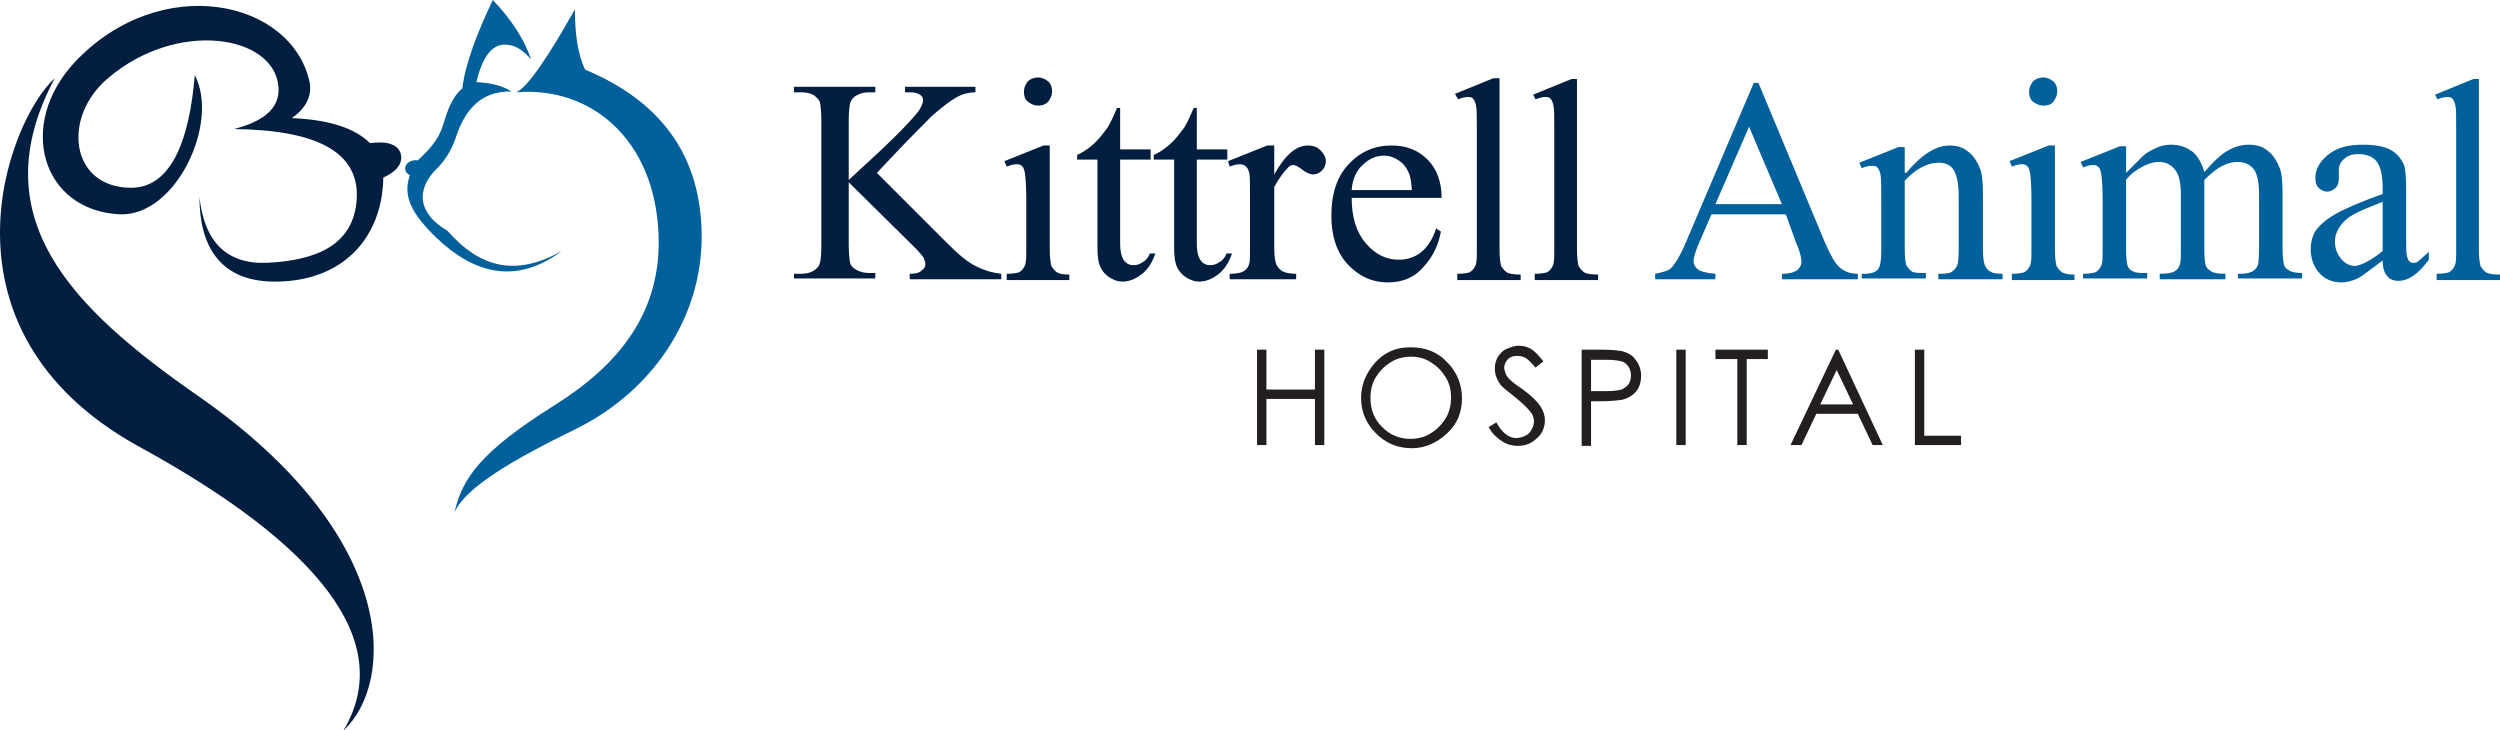 <svg xmlns="http://www.w3.org/2000/svg" xmlns:xlink="http://www.w3.org/1999/xlink" id="Layer_1" x="0" y="0" version="1.1" viewBox="0 0 319.6 93.3" xml:space="preserve"><style>.st0{fill:#011e41}.st1{fill:#00609c}.st2{fill:#231f20}</style><g><path d="M7 10c-9.5 17.8 2.2 29.4 18.3 40.6 25.9 18 25.2 36.7 18.6 42.8C50.7 82 40.7 69.6 17.6 57-9.2 42.1 1 15.4 7 10m17.9-.4c-.7 8.5-3.1 14.6-8.4 14.4-7.5-.2-8.6-9-2.7-14 8.9-7.6 21.4-5.5 21.8 1.2.2 2.8-2.2 4.4-5.7 5.3 10.5.1 16.1 2.9 15.7 9-.4 5.8-5.1 7.8-11.5 8.1-5.2.2-8-2.8-8.6-8.4 0 6.1 2.5 10.7 9.4 10.8 7.3.1 12.7-3.8 13.9-10.9.1-.8.2-1.6.2-2.4 1.3-.6 2.3-1.4 2.3-2.6-.1-1.7-1.9-2.1-4-1.8-1.9-1.9-5.2-3-10-3.2 1.6-1.1 2.6-2.6 2.3-4.5-2.2-10.6-19-14.3-30-2.7-7.5 8-4.3 19 5.7 19.5 7.2.3 12.8-11.7 9.6-17.8" class="st0"/><path d="M66 11.8c1.4-.6 4-4.4 7.5-10.6 0 2.9.3 5.6 1.3 7.7C85.1 13.2 89.6 20.5 89.7 30c.1 10.5-6.2 20-16.2 24.9-7.8 3.8-14 7.4-15.4 10.6 1-4.4 3.4-7.8 12.8-13.7 8.3-5.2 13.6-11.9 13.3-21.6C83.8 17.7 75.4 11 66 11.8m5.8 20.3c-5.7 3.2-10.3 2.3-14.6-2.6-3.8-2.2-4.1-5.3-1.3-8 1.2-1.2 2-2.7 2.5-4.3 1.2-3.4 3.3-5.6 7-5.5-1.1-.7-2.5-1.1-4.5-1.2.7-3 1.9-4.8 3.6-4.8 1.6 0 2.6 1 3.4 1.9C67 5 65.4 2.5 63 0c-2 4.2-3.5 8.1-3.9 11.3-1.4 1.2-1.9 2.9-2.5 4.8-.6 1.9-1.9 3.2-3.2 4.4-1.5-.2-2.2 1.3-1 1.9-1 2.8.4 5.1 3.4 8 4.7 4.5 10.1 6.1 16 1.7" class="st1"/><g><g><path d="M112.1 22.1l9 9c1.5 1.5 2.7 2.5 3.8 3 1 .5 2.1.8 3.1.9v.7h-11.7V35c.7 0 1.2-.1 1.5-.4.3-.2.5-.5.5-.8s-.1-.5-.2-.8c-.1-.2-.5-.7-1.1-1.3l-8.5-8.4v7.9c0 1.2.1 2.1.2 2.5.1.3.4.6.8.8.5.3 1.1.4 1.6.4h.8v.7h-10.4V35h.9c1 0 1.7-.3 2.2-.9.3-.4.4-1.3.4-2.8V15.5c0-1.2-.1-2.1-.2-2.5-.1-.3-.4-.5-.7-.8-.5-.3-1.1-.4-1.7-.4h-.9v-.7h10.4v.7h-.8c-.6 0-1.1.1-1.6.4-.4.2-.6.5-.8.9-.1.4-.2 1.2-.2 2.4V23c.2-.2 1.1-1 2.5-2.3 3.6-3.3 5.7-5.5 6.5-6.6.3-.5.5-.9.5-1.3 0-.3-.1-.5-.4-.7-.3-.2-.7-.3-1.3-.3h-.6v-.7h9v.7c-.5 0-1 .1-1.4.2-.4.1-1 .4-1.6.8-.6.4-1.4 1-2.3 1.8-.3.2-1.5 1.5-3.7 3.7l-3.6 3.8zM134.2 18.6v13.3c0 1 .1 1.7.2 2.1.2.3.4.6.7.8.3.2.8.3 1.6.3v.7h-8V35c.8 0 1.3-.1 1.6-.2.3-.2.5-.4.7-.8.2-.4.2-1.1.2-2.1v-6.4c0-1.8-.1-3-.2-3.5-.1-.4-.2-.7-.4-.8-.2-.2-.4-.2-.7-.2-.3 0-.7.1-1.2.3l-.3-.7 5-2h.8zm-1.5-8.7c.5 0 .9.2 1.3.5.4.4.5.8.5 1.3s-.2.9-.5 1.3c-.4.4-.8.5-1.3.5s-.9-.2-1.3-.5-.5-.8-.5-1.3.2-.9.5-1.3c.3-.3.8-.5 1.3-.5zM143.2 13.7v5.4h3.9v1.3h-3.9v10.7c0 1.1.2 1.8.5 2.2.3.4.7.6 1.2.6.4 0 .8-.1 1.2-.4.4-.2.7-.6.9-1.1h.7c-.4 1.2-1 2.1-1.8 2.7-.8.6-1.6.9-2.4.9-.6 0-1.1-.2-1.6-.5s-.9-.7-1.2-1.3c-.3-.6-.4-1.5-.4-2.6V20.4h-2.6v-.6c.7-.3 1.3-.7 2-1.3.7-.6 1.3-1.4 1.9-2.2.3-.5.7-1.3 1.2-2.5h.4zM153 13.7v5.4h3.9v1.3H153v10.7c0 1.1.2 1.8.5 2.2.3.4.7.6 1.2.6.4 0 .8-.1 1.2-.4.4-.2.7-.6.9-1.1h.7c-.4 1.2-1 2.1-1.8 2.7-.8.6-1.6.9-2.4.9-.6 0-1.1-.2-1.6-.5s-.9-.7-1.2-1.3c-.3-.6-.4-1.5-.4-2.6V20.4h-2.6v-.6c.7-.3 1.3-.7 2-1.3.7-.6 1.3-1.4 1.9-2.2.3-.5.7-1.3 1.2-2.5h.4z" class="st0"/><path d="M162.9 18.6v3.7c1.4-2.5 2.8-3.7 4.3-3.7.7 0 1.2.2 1.6.6.4.4.7.9.7 1.4 0 .5-.2.9-.5 1.2-.3.3-.7.5-1.1.5-.4 0-.9-.2-1.4-.6-.5-.4-.9-.6-1.2-.6-.2 0-.5.1-.7.4-.5.5-1.1 1.3-1.7 2.4v7.9c0 .9.1 1.6.3 2.1.2.3.4.6.8.8s1 .3 1.7.3v.7h-8.5V35c.8 0 1.5-.1 1.9-.4.3-.2.5-.5.6-.9.1-.2.1-.8.1-1.8v-6.4c0-1.9 0-3.1-.1-3.4-.1-.4-.2-.6-.4-.8-.2-.2-.5-.3-.8-.3-.4 0-.8.1-1.3.3l-.2-.7 5-2h.9zM172.8 25.3c0 2.5.6 4.4 1.8 5.8 1.2 1.4 2.6 2.1 4.2 2.1 1.1 0 2-.3 2.8-.9.8-.6 1.5-1.6 2-3.1l.6.4c-.3 1.7-1 3.2-2.2 4.5-1.2 1.4-2.7 2-4.6 2-2 0-3.7-.8-5.1-2.3-1.4-1.5-2.1-3.6-2.1-6.2 0-2.8.7-5 2.2-6.6 1.5-1.6 3.3-2.4 5.5-2.4 1.9 0 3.4.6 4.6 1.8 1.2 1.2 1.8 2.9 1.8 4.9h-11.5zm0-1h7.7c-.1-1.1-.2-1.8-.4-2.2-.3-.7-.7-1.2-1.3-1.6-.6-.4-1.2-.6-1.9-.6-1 0-1.9.4-2.7 1.2-.8.7-1.3 1.8-1.4 3.2zM191.7 9.9v22c0 1 .1 1.7.2 2.1.2.3.4.6.7.8.3.2.9.3 1.8.3v.7h-8.1V35c.8 0 1.3-.1 1.6-.2.3-.2.5-.4.7-.8s.2-1.1.2-2.1v-15c0-1.9 0-3-.1-3.4-.1-.4-.2-.7-.4-.9-.2-.2-.4-.2-.7-.2-.3 0-.7.1-1.2.3l-.4-.7 4.9-2h.8zM201.6 9.9v22c0 1 .1 1.7.2 2.1.2.3.4.6.7.8.3.2.9.3 1.8.3v.7h-8.1V35c.8 0 1.3-.1 1.6-.2.3-.2.5-.4.7-.8s.2-1.1.2-2.1v-15c0-1.9 0-3-.1-3.4-.1-.4-.2-.7-.4-.9-.2-.2-.4-.2-.7-.2-.3 0-.7.1-1.2.3l-.3-.6 4.9-2h.7z" class="st0"/><path d="M228.3 27.4h-9.5l-1.7 3.9c-.4 1-.6 1.7-.6 2.1 0 .4.2.7.5 1 .4.3 1.1.5 2.3.6v.7h-7.7V35c1-.2 1.7-.4 2-.7.6-.6 1.3-1.8 2-3.5l8.6-20.2h.6l8.5 20.4c.7 1.6 1.3 2.7 1.9 3.2.6.5 1.3.8 2.3.8v.7h-9.7V35c1 0 1.6-.2 2-.5.3-.3.5-.6.5-1 0-.5-.2-1.4-.7-2.5l-1.3-3.6zm-.5-1.3l-4.2-9.9-4.3 9.9h8.5zM243.7 22.1c1.9-2.3 3.8-3.5 5.5-3.5.9 0 1.7.2 2.3.7.7.5 1.2 1.2 1.6 2.2.3.7.4 1.8.4 3.3v7.1c0 1 .1 1.8.3 2.1.1.3.3.5.6.7.3.2.8.3 1.6.3v.7h-8.2V35h.3c.8 0 1.3-.1 1.6-.4.3-.2.5-.6.6-1 0-.2.1-.7.1-1.7v-6.8c0-1.5-.2-2.6-.6-3.3-.4-.7-1.1-1-2-1-1.4 0-2.9.8-4.3 2.3v8.7c0 1.1.1 1.8.2 2.1.2.3.4.6.7.8.3.2.9.2 1.8.2v.7H238V35h.4c.8 0 1.4-.2 1.7-.6.3-.4.4-1.2.4-2.4v-6.1c0-2 0-3.2-.1-3.6-.1-.4-.2-.7-.4-.9-.2-.2-.4-.2-.8-.2-.3 0-.7.1-1.2.3l-.3-.7 5-2h.8v3.3zM262.7 18.6v13.3c0 1 .1 1.7.2 2.1.2.3.4.6.7.8.3.2.8.3 1.6.3v.7h-8V35c.8 0 1.3-.1 1.6-.2.3-.2.5-.4.7-.8.2-.4.2-1.1.2-2.1v-6.4c0-1.8-.1-3-.2-3.5-.1-.4-.2-.7-.4-.8-.2-.2-.4-.2-.7-.2-.3 0-.7.1-1.2.3l-.3-.7 5-2h.8zm-1.5-8.7c.5 0 .9.2 1.3.5.4.4.5.8.5 1.3s-.2.9-.5 1.3-.8.5-1.3.5-.9-.2-1.3-.5-.5-.8-.5-1.3.2-.9.5-1.3c.3-.3.8-.5 1.3-.5zM271.8 22.1l2.1-2.1c.5-.5 1.1-.8 1.8-1.1.6-.3 1.2-.4 1.9-.4 1 0 1.9.3 2.7.9.7.6 1.2 1.5 1.5 2.6 1.2-1.4 2.3-2.4 3.1-2.8.9-.5 1.7-.7 2.6-.7.9 0 1.7.2 2.3.7.7.5 1.2 1.2 1.6 2.2.3.7.4 1.8.4 3.3v7.1c0 1 .1 1.7.2 2.1.1.3.3.5.7.7.3.2.9.3 1.6.3v.7h-8.2V35h.3c.7 0 1.3-.1 1.7-.4.3-.2.5-.5.6-.9 0-.2.1-.8.1-1.8v-7.1c0-1.3-.2-2.3-.5-2.9-.5-.8-1.2-1.2-2.3-1.2-.6 0-1.3.2-1.9.5-.6.3-1.4.9-2.3 1.8v8.9c0 1.1.1 1.8.2 2.1.1.3.4.5.7.7.3.2.9.3 1.8.3v.7h-8.4V35c.9 0 1.5-.1 1.9-.3.3-.2.6-.5.7-1 .1-.2.1-.8.1-1.8v-7.1c0-1.3-.2-2.3-.6-2.9-.5-.8-1.3-1.2-2.2-1.2-.7 0-1.3.2-1.9.5-1 .5-1.8 1.1-2.3 1.8v8.9c0 1.1.1 1.8.2 2.1s.4.6.7.7c.3.2.9.2 1.8.2v.7h-8.2V35c.8 0 1.3-.1 1.6-.2.3-.2.5-.4.7-.8.2-.4.2-1 .2-2.1v-6.3c0-1.8-.1-3-.2-3.5-.1-.4-.2-.7-.4-.8-.2-.2-.4-.2-.7-.2-.3 0-.7.1-1.2.3l-.3-.7 5-2h.8v3.4zM304.6 33.3c-1.7 1.3-2.8 2.1-3.2 2.3-.7.3-1.3.5-2.1.5-1.1 0-2.1-.4-2.8-1.2-.7-.8-1.1-1.8-1.1-3.1 0-.8.2-1.5.5-2.1.5-.8 1.4-1.6 2.6-2.3 1.2-.7 3.3-1.6 6.1-2.6V24c0-1.6-.3-2.8-.8-3.4-.5-.6-1.3-.9-2.3-.9-.8 0-1.4.2-1.8.6-.5.4-.7.9-.7 1.4v1c0 .6-.1 1-.4 1.3-.3.3-.7.5-1.1.5-.4 0-.8-.2-1.1-.5-.3-.3-.4-.7-.4-1.3 0-1 .5-2 1.6-2.9s2.5-1.3 4.5-1.3c1.5 0 2.7.2 3.6.7.7.4 1.2 1 1.6 1.8.2.5.3 1.6.3 3.2v5.6c0 1.6 0 2.5.1 2.9.1.4.2.6.3.7.1.1.3.2.5.2s.4 0 .5-.1c.3-.2.7-.6 1.5-1.3v1c-1.3 1.8-2.6 2.7-3.9 2.7-.6 0-1.1-.2-1.4-.6-.4-.4-.6-1.1-.6-2zm0-1.2v-6.3c-1.8.7-3 1.2-3.5 1.5-1 .5-1.6 1.1-2 1.7-.4.6-.6 1.2-.6 1.9 0 .9.3 1.6.8 2.2.5.6 1.1.9 1.8.9.8-.1 2-.7 3.5-1.9zM316.9 9.9v22c0 1 .1 1.7.2 2.1.2.3.4.6.7.8.3.2.9.3 1.8.3v.7h-8.1V35c.8 0 1.3-.1 1.6-.2.3-.2.5-.4.7-.8s.2-1.1.2-2.1v-15c0-1.9 0-3-.1-3.4-.1-.4-.2-.7-.4-.9-.2-.2-.4-.2-.7-.2-.3 0-.7.1-1.2.3l-.3-.6 4.9-2h.7z" class="st1"/></g><g><path d="M160.7 44.7h1.2v5.1h6.2v-5.1h1.2v12.2h-1.2V51h-6.2v5.9h-1.2V44.7zM180.4 44.4c1.8 0 3.4.6 4.6 1.9 1.2 1.2 1.9 2.8 1.9 4.6 0 1.8-.6 3.3-1.9 4.5s-2.8 1.9-4.5 1.9c-1.8 0-3.3-.6-4.6-1.9-1.2-1.2-1.9-2.7-1.9-4.5 0-1.2.3-2.3.9-3.3.6-1 1.3-1.8 2.3-2.4 1-.6 2-.8 3.2-.8zm0 1.2c-.9 0-1.8.2-2.6.7-.8.5-1.4 1.1-1.9 1.9s-.7 1.7-.7 2.7c0 1.5.5 2.7 1.5 3.7s2.2 1.5 3.6 1.5c.9 0 1.8-.2 2.6-.7.8-.5 1.4-1.1 1.9-1.9.5-.8.7-1.7.7-2.7 0-1-.2-1.8-.7-2.6-.5-.8-1.1-1.4-1.9-1.9s-1.6-.7-2.5-.7zM190.3 54.6l1-.6c.7 1.3 1.6 2 2.5 2 .4 0 .8-.1 1.2-.3.4-.2.6-.4.8-.8.2-.3.3-.7.3-1 0-.4-.1-.8-.4-1.2-.4-.5-1.1-1.2-2.1-2s-1.7-1.3-1.9-1.7c-.4-.6-.6-1.2-.6-1.9 0-.5.1-1 .4-1.5.3-.4.6-.8 1.1-1s1-.4 1.5-.4c.6 0 1.1.1 1.6.4s1 .8 1.6 1.6l-1 .8c-.5-.6-.9-1-1.2-1.2-.3-.2-.7-.3-1.1-.3-.5 0-.9.1-1.2.4s-.5.7-.5 1.1c0 .3.1.5.2.8s.3.5.6.8c.2.2.7.6 1.6 1.2 1.1.8 1.8 1.5 2.2 2.1.4.6.6 1.2.6 1.8 0 .9-.3 1.7-1 2.3-.7.7-1.5 1-2.5 1-.7 0-1.4-.2-2-.6s-1.2-.9-1.7-1.8zM202.2 44.7h2.4c1.4 0 2.3.1 2.8.2.7.2 1.3.5 1.7 1.1.4.5.7 1.2.7 2s-.2 1.5-.6 2-1 .9-1.8 1.1c-.6.1-1.6.2-3.1.2h-.9V57h-1.2V44.7zm1.2 1.2V50h2.1c.8 0 1.4-.1 1.8-.2.4-.2.7-.4.9-.7.2-.3.3-.7.3-1.1 0-.4-.1-.8-.3-1.1-.2-.3-.5-.6-.9-.7s-1-.2-1.8-.2h-2.1zM214.3 44.7h1.2v12.2h-1.2V44.7zM219.3 45.9v-1.2h6.7v1.2h-2.7v11h-1.2v-11h-2.8zM235 44.7l5.7 12.2h-1.3l-1.9-4h-5.3l-1.9 4h-1.4l5.8-12.2h.3zm-.2 2.6l-2.1 4.4h4.2l-2.1-4.4zM244.8 44.7h1.2v11h4.7v1.2h-5.9V44.7z" class="st2"/></g></g></g></svg>